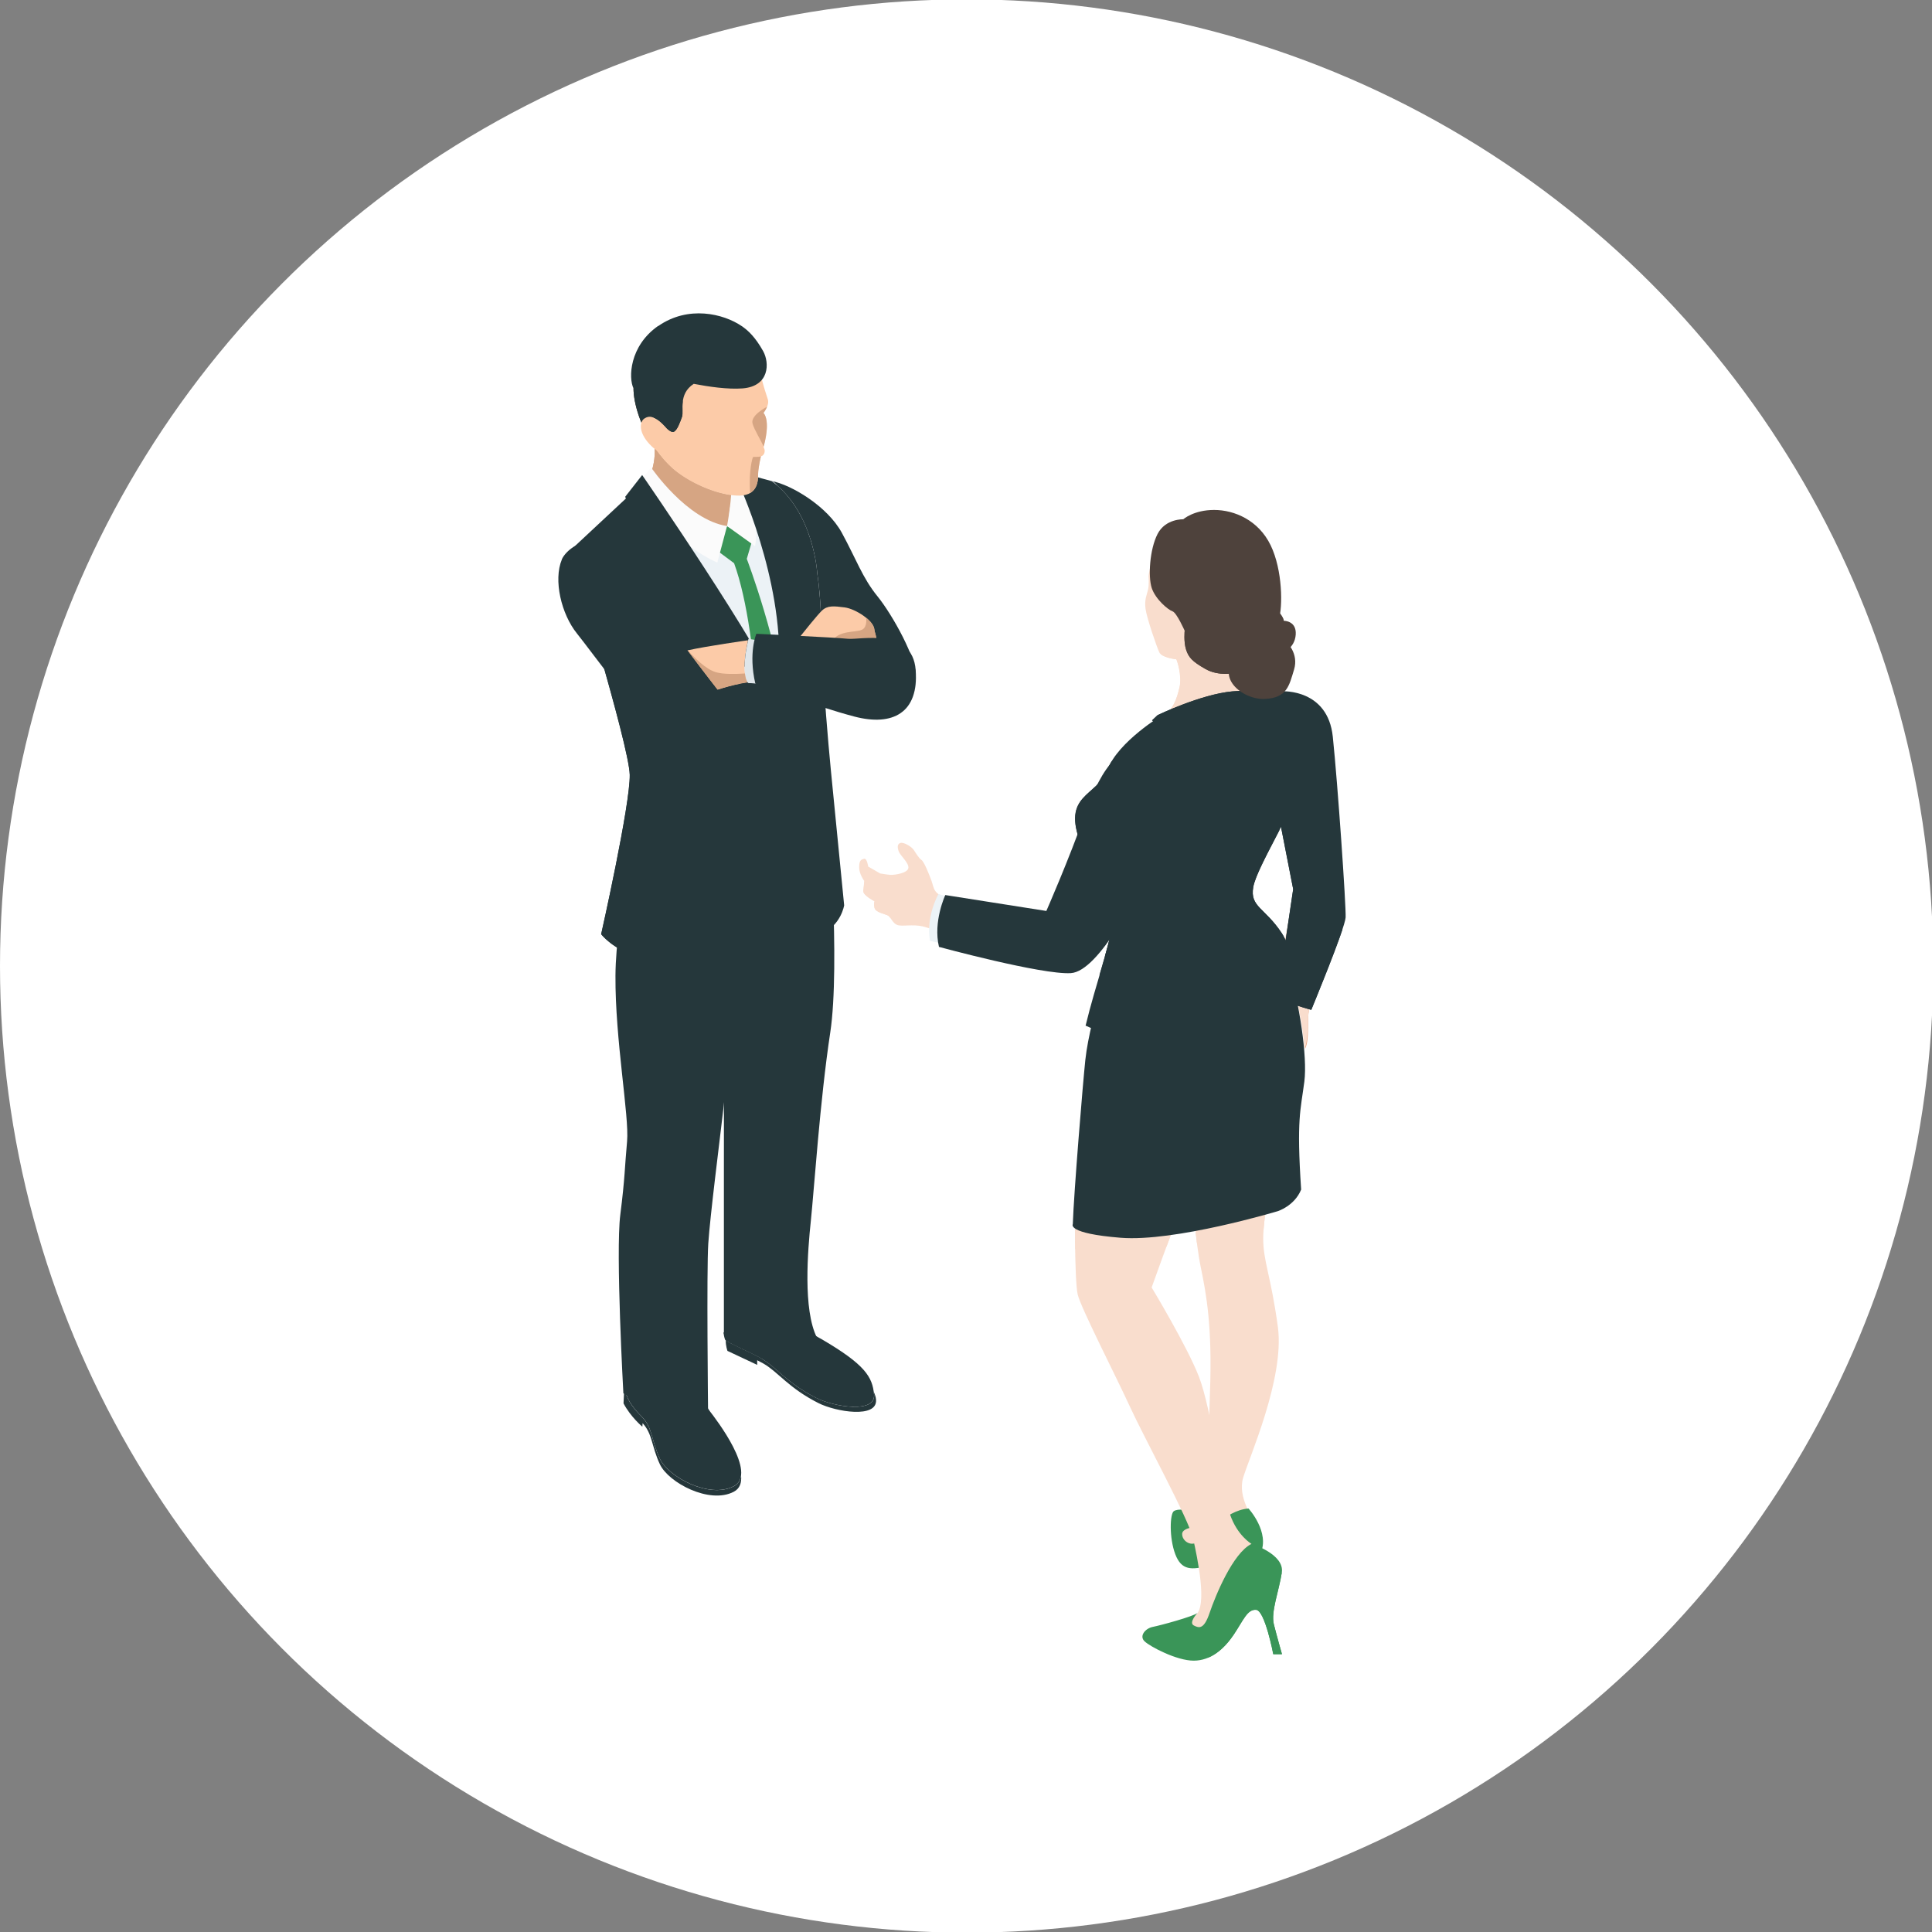 <?xml version="1.0" encoding="UTF-8"?><svg id="_レイヤー_1" xmlns="http://www.w3.org/2000/svg" width="271" height="271" viewBox="0 0 271 271"><rect x="0" y="0" width="271" height="271" fill="#808080" stroke="none"/><defs><style>.cls-1{fill:#f9ddcd;}.cls-2{fill:#fff;}.cls-3{fill:#eda683;}.cls-4{fill:#ecf3f7;}.cls-5{fill:#ecf2f6;}.cls-6{fill:#fccba8;}.cls-7{fill:#fbfbfb;}.cls-8{fill:#dfe6ea;}.cls-9{fill:#d6a583;}.cls-10{fill:#25373b;}.cls-11{fill:#3a9558;}.cls-12{fill:#4e423c;}</style></defs><circle class="cls-2" cx="135.59" cy="135.5" r="135.59"/><path class="cls-1" d="m175.77,212.99s-2.18-2.96-1.41-5.66c.77-2.7,5.85-13.96,4.89-21.17-.97-7.2-2.08-9.27-2.06-12.48.03-3.22,1.03-7.27,1.03-7.27l-10.94,1.68s.39,5.98,1.16,9.71c.77,3.73,1.61,8.23,1.29,17.3-.32,9.07-.36,16.71-.72,17.89-.36,1.17-2.35,1.03-2.82,1.03s-1.82,1.63,0,2.74c1.82,1.11,9.58-3.77,9.58-3.77Z"/><path class="cls-11" d="m175.14,211.61s3.03,3.31,1.67,6.3c-1.36,2.99-4.86,1.11-7.25,1.71-2.39.6-3.82.71-4.7-1.6-.88-2.31-.76-5.7-.2-6.06.56-.36,1.99-.28,2.63.48.64.76,1,1.67,1,1.67,0,0-2.43.08-2.47,1.03-.04.96,1.15,1.83,2.15,1.16,1-.68,3.78-4.46,7.17-4.7Z"/><path class="cls-1" d="m175.77,217.67l-.24-1.12s-1.98-1.16-2.99-4.11c-1-2.95-2.67-14.94-4.35-19.29-1.68-4.34-6.65-12.56-6.65-12.56,0,0,2.71-7.57,4.02-10.88l-14.79-1.63s-.08,11.56.4,13.51c.48,1.95,5.38,11.48,7.33,15.74,1.95,4.26,8.25,15.79,8.85,18.46.6,2.67,2.08,9.59.32,10.77-1.76,1.19-3.23,1.86-1.76,2.66,1.47.8,6.62-1.48,7.14-4.48.52-3.01,2.71-7.08,2.71-7.08Z"/><path class="cls-11" d="m175.54,216.55s4.66,1.44,4.26,4.03c-.4,2.59-1.55,5.5-1.12,7.25.44,1.75,1.14,4.19,1.14,4.19h-1.22s-1.16-6.1-2.39-6.22c-1.24-.12-1.79,1.43-3.15,3.47-1.36,2.03-3.23,3.67-5.62,3.67s-6.1-1.96-6.89-2.71c-.8-.76.12-1.83,1.16-2.03,1.03-.2,5.62-1.44,6.26-1.95,0,0-1.28,1.35-.52,1.75.76.4,1.44.56,2.23-1.79.8-2.35,3.23-8.33,5.86-9.65Z"/><path class="cls-11" d="m173.07,229.27c-.97,1.45-2.19,2.69-3.69,3.29,2.25-1.67,3.96-4.66,4.8-6.11,1.16-1.99,4.3-4.94,4.3-4.94.39-.46.85-.74,1.31-.91-.4,2.59-1.55,5.49-1.11,7.25.44,1.75,1.14,4.19,1.14,4.19h-1.22s-1.16-6.1-2.39-6.22c-1.24-.12-1.79,1.43-3.15,3.47Z"/><path class="cls-1" d="m165.57,169.72c-.51,1.29-1.24,3.24-1.94,5.13-4.04.43-8.43.63-12.81.35-.06-3.52-.04-7.11-.04-7.11l14.79,1.63Z"/><path class="cls-1" d="m177.24,172.45c-2.38.59-5.62,1.28-9.36,1.85-.4-3.12-.6-6.21-.6-6.21l10.94-1.68s-.77,3.11-.98,6.04Z"/><path class="cls-3" d="m180.86,133.25l.8-8.8-1.57-9.22c1.08-2.12,2.05-4.18,2.48-5.7,1.15-4.14,1.43-10.11-2.64-12.55,0,0,6.04.74,6.64,5.47.61,4.72,1.03,14.81,1.22,17.9.19,3.09.75,8.27.51,9.72-.23,1.45-4.57,10.19-4.76,12.06-.16,1.59.11,3.78-.46,4.95-.19-4.48-1.01-10.24-2.22-13.82Z"/><path class="cls-1" d="m188.26,130.25c-.5,1.89-4.54,10.07-4.72,11.87-.16,1.59-.01,3.91-.59,5.08-.19-4.48-1.81-10.28-3.02-13.86l1.73-8.88-1.57-9.22c1.07-2.1,2.03-4.14,2.46-5.66l2.14-3.72s-1.78,4.49-1.78,6.54,1.26,10.75,1.54,12.85c.28,2.1-.28,2.29.54,3.57.64,1,2,1.34,3.25,1.42Z"/><path class="cls-1" d="m161.1,80.89s.11,1.03-.06,1.79c-.16.75-.53,1.38-.36,2.7.17,1.31,1.59,5.41,1.94,6.14.36.73,2.28.96,2.36.96s.85,2.3.46,3.95c-.39,1.65-.87,3.11-2.42,4.11,0,0,4.41,1.38,9.9,1.1,5.49-.27,5.93-2.06,4.78-2.99-1.16-.93-1.87-1.32-1.87-1.32,0,0-.99-3.52-.55-5.33.44-1.81,3.46-7.63,2.94-11.97-.52-4.34-3.15-8.13-9.75-7.52-6.59.6-7.38,8.39-7.38,8.39Z"/><path class="cls-1" d="m163.04,100.53c1.55-1,2.03-2.45,2.42-4.11.39-1.65-.39-3.95-.46-3.95-.06,0-1.61-.18-2.19-.74.79.17,1.35.15,1.64-.21.38-.48-.7-5.82-.7-5.82l1.44-1.17,3.43-.42s2.79,7.59,1.74,12.14c-.87,3.78-5.06,4.87-6.46,5.13-.55-.5-.86-.85-.86-.85Z"/><path class="cls-1" d="m162.73,84.29s1.13-1.57,1.61-.16c.29.88.17,2.95-.15,3.76-.32.81-1.03.15-1.11-.51-.08-.66-.35-3.09-.35-3.09Z"/><path class="cls-10" d="m154.74,137.62c-1.03,3.67-2.15,7.81-2.5,11.04-.34,3.18-1.62,18.72-1.76,23.06,0,0-.88,1.29,6.71,1.9,7.6.61,22.04-3.73,22.04-3.73,0,0,2.35-.73,3.28-3.03-.66-9.94-.07-11.12.45-15.15.45-3.51-.7-11.08-2.28-16.24-11.53,5.69-20.44,4.34-25.95,2.15Z"/><path class="cls-10" d="m178.29,99.44l1.63-2.47s6.33-.34,7.03,6.36c.7,6.7,1.88,23.83,1.8,25.36-.09,1.53-4.82,12.96-4.82,12.96,0,0-3.63-.96-4.77-1.88l2.23-15.05-2.32-11.86-.78-13.43Z"/><path class="cls-10" d="m183.93,141.66s3.16-7.65,4.37-11.27c-3.07-.8-3.87-3.89-4.68-11.41-.85-7.88,1.09-13.13,1.09-13.13l-4.23,4.93-1.44,1.38.04.7,2.32,11.86-2.23,15.05c1.14.92,4.77,1.88,4.77,1.88Z"/><path class="cls-10" d="m152.26,143.86c1.65.74,4.51,1.87,7.69,2.45,4.41.8,16.31.05,22.28-7.24-.58-3.48-1.42-6.64-2.44-8.18-2.38-3.6-4.48-3.66-4-6.45.47-2.78,5.63-10.78,6.78-14.92,1.15-4.14,1.43-10.11-2.64-12.55l-4.34.41s3.11,1.1-2.65,2.79c-5.77,1.7-7.52.12-9.89.12,0,0-6.19,3.71-7.69,7.64-1.49,3.93-6.51,3.38-3.71,10.52.74,1.89,4.5,8.16,4.37,11.14-.1,2.3-2.38,8.59-3.74,14.26Z"/><path class="cls-10" d="m162.4,100.3s6.03-2.91,10.45-3.32c3.02-.28,4.03.3,4.03.3,0,0,3.6,4.26-2.72,6.2-8.29,2.54-12.56-2.44-12.56-2.44l.79-.74Z"/><path class="cls-10" d="m162.4,100.3s6.03-2.91,10.45-3.32c3.02-.28,4.03.3,4.03.3,0,0,3.55,2.91-2.72,5.01-6.26,2.1-12.56-1.25-12.56-1.25l.79-.74Z"/><path class="cls-10" d="m182.23,139.07c-.58-3.48-1.42-6.64-2.44-8.18-2.38-3.6-4.48-3.66-4-6.45.27-1.57,2.03-4.8,3.71-8.07-1.76,1.68-7.37,7.32-7.67,10.08,0,0-.66,2.07-2.92,2.92-2.26.86,2.86,1.26,5.24,2.8,1.26.82,2.57,3.63,2.86,4.95.43,1.96.8,3.78.91,5.63,1.6-.99,3.08-2.2,4.31-3.7Z"/><path class="cls-10" d="m153.64,112.9c-.37,3.45-.37,7.02-.37,8.29,0,2.03,2.86,5.42,2.73,8.41-.06,1.34-.86,4.03-1.78,7.17,3.99.46,3.45-6.61,3.24-10.82-.22-4.48,2.66-11.8,2.66-11.8l-6.48-1.25Z"/><path class="cls-10" d="m155.35,107.94c.15-.39.34-.77.57-1.15,4.57.56,9.71,3.99,8.73,10.08-1,6.14-6.99,14.02-9.68,17.3.57-1.99.99-3.63,1.03-4.58.14-2.98-3.63-9.25-4.37-11.14-2.8-7.14,2.22-6.59,3.71-10.52Z"/><path class="cls-1" d="m124.87,122.72c.73.02,2.5-.27,2.55-1,.05-.73-1.15-1.71-1.36-2.3-.2-.59-.21-1.04.25-1.18.47-.14,1.57.53,1.87.99.3.46.74,1.19,1.08,1.4.34.22,1,1.83,1.39,2.89.39,1.06.21,2.03,2.62,2.49,2.41.46,8.06,1.18,8.06,1.18l-.65,6.61s-9.78-3.51-11.22-3.85c-1.44-.34-2.97.05-3.62-.21-.65-.26-.9-1.1-1.27-1.32-.37-.23-1.76-.42-1.91-1.09-.15-.67.01-.92.01-.92,0,0-1.63-.83-1.58-1.43.05-.6.14-1.4.14-1.4,0,0-.74-1-.72-1.95.02-.95.25-1.04.68-1.17.43-.12.59,1.09.59,1.09l1.68.97s1.09.18,1.39.19Z"/><path class="cls-1" d="m121.11,124.99c.05-.6.14-1.4.14-1.4,0,0,0,0,0-.01.46.27,1.02.6,1.28.74.47.25.82.39.75.78-.06.39-.48,1.1-.05,1.54.43.44.99,1.06,1.35,1.43.21.21.32.46.35.75-.11-.16-.22-.3-.34-.38-.37-.23-1.76-.42-1.91-1.09-.15-.67.01-.92.01-.92,0,0-1.63-.83-1.58-1.43Z"/><path class="cls-4" d="m133.02,125.77l-1.39-.35s-1.78,3.11-1.18,6.56l2.9.63-.33-6.84Z"/><path class="cls-10" d="m132.6,125.54s-1.74,3.71-.89,7.28c0,0,14.45,3.93,18.49,3.68,4.04-.25,9.52-11.53,11.4-14.94,1.88-3.41,5.42-13.57.7-15.98-4.72-2.4-7.78,2-10.08,8.53-2.31,6.53-5.45,13.67-5.45,13.67l-14.16-2.23Z"/><path class="cls-12" d="m173.19,94.39s-2.2.53-4.1-.55c-1.9-1.08-2.36-1.64-2.72-2.72-.36-1.08-.2-2.65-.2-2.65,0,0-1.11-2.52-1.7-2.72-.59-.19-2.39-1.67-2.92-3.28-.52-1.61-.29-5.41.82-7.57,1.11-2.16,3.6-2.06,3.6-2.06,0,0,1.47-1.31,4.33-1.31s6.23,1.44,7.93,4.95c1.7,3.51,1.7,8.69,1.15,10.39-.56,1.7-.33,6.53-6.19,7.53Z"/><path class="cls-12" d="m166.38,91.12c-.36-1.08-.2-2.65-.2-2.65,0,0,2.23,3.89,6.52,4.63,1.63.28,3.34-.24,4.81-1-.85,1.05-2.18,1.92-4.32,2.29,0,0-2.2.53-4.1-.55-1.9-1.08-2.36-1.64-2.72-2.72Z"/><path class="cls-12" d="m173.75,91.91l6.75-1.8s1.7,1.54,1.02,3.8c-.69,2.26-.98,4-4.13,4.13-3.15.13-7.21-3.21-3.64-6.13Z"/><path class="cls-12" d="m179.85,91.61s-1.08,2.39-3.93,1.83c-2.85-.56-2.92-1.21-2.88-2.92.03-1.71,1.8-2.2,1.8-2.2,0,0-.56-2.03,2.13-2.78,2.69-.76,3.11,1.54,3.11,1.54,0,0,1.8-.03,1.67,1.93-.13,1.97-1.9,2.59-1.9,2.59Z"/><path class="cls-12" d="m175.21,89.16s1.36-.02,2.73-.57c.95-.38,1.62-1.4,1.94-2.05.15.3.2.54.2.54-.66.39-1.98,2.28-1.98,2.28-1.31-.55-2.89.55-2.89.55v-.76Z"/><path class="cls-12" d="m179.5,90.92c.31.19.64.31.93.38-.33.22-.59.32-.59.32,0,0-.04.09-.13.23-.9-.72-1.21-1.98-1.23-2.05.02.07.18.62,1.01,1.13Z"/><path class="cls-9" d="m91.81,62.7c.91,1.36,1.95,2.51,2.96,3.32,2.18,1.74,5.52,3.2,8.11,3.45-.28.76-.83,2.57-.49,4.29.44,2.25-3.31,2.99-7.37.67-4.06-2.32-4.84-5.32-4.84-5.32,0,0,1.97-3.46,1.62-6.4Z"/><path class="cls-9" d="m91.81,62.7c.91,1.36,1.95,2.51,2.96,3.32,2.18,1.74,5.52,3.2,8.11,3.45-.04.11-.08.24-.13.38-1.24-.04-3.68-.27-6.06-1.35-2.45-1.11-4.53,1.19-5.49,2.56-.8-1.13-1.02-1.96-1.02-1.96,0,0,1.97-3.46,1.62-6.4Z"/><path class="cls-5" d="m115.51,114.01s-5.06,4.26-12.82,4.92c-7.76.66-10.37-16.5-10.37-16.5l-.44-21.24,2.36-6.49,7.74-.9,6.08-1.55s7.45,28.23,7.45,41.77Z"/><path class="cls-10" d="m106.84,190.58c2.09,1.21,3.5,3.41,7.69,5.52,2.43,1.23,8.31,2.21,8.08-.49-.01-.14-.04-.29-.08-.45.19.41.33.8.35,1.16.23,2.69-5.65,1.72-8.08.49-4.19-2.12-5.6-4.31-7.69-5.53-.26-.15-.57-.31-.9-.48v.65l-4.17-1.96s-.26-.7-.24-1.5c.53.47,3.56,1.71,5.04,2.57Z"/><path class="cls-10" d="m110.01,185.31c1.04-.22.03-2.47,4.34,2.02.33.22.69.39,1.01.58,5.96,3.5,7.03,5.23,7.24,7.7.23,2.7-5.65,1.71-8.08.49-4.19-2.12-5.6-4.31-7.69-5.52-1.59-.92-4.97-2.29-5.12-2.66-.08-.2-.17-.55-.22-.99,4.75-4.31,6.45-1.18,8.52-1.61Z"/><path class="cls-10" d="m99.07,197.15c.19.34.36.62.5.8.82,1.07,6.77,8.74,3.35,10.52-3.41,1.78-9.15-1.28-10.36-3.86-1.21-2.59-1-4.34-2.53-5.89-.91-.91-2-2.13-2.34-3.65,1.39-1.46,3-.46,5.81-.05,1.6.24,2.76-.63,5.58,2.13Z"/><path class="cls-10" d="m87.68,195.07c.34,1.53,1.44,2.74,2.35,3.66,1.53,1.55,1.32,3.3,2.53,5.89,1.21,2.58,6.95,5.64,10.36,3.86.64-.33.95-.87,1.03-1.52.1,1.01-.16,1.84-1.03,2.29-3.41,1.78-9.15-1.28-10.36-3.86-1.18-2.52-1.02-4.25-2.42-5.76l-.04.49s-1.63-1.35-2.64-3.27l.09-1.87s.09.06.13.1Z"/><path class="cls-10" d="m101.55,127.44l.21-8.29s10.39-2.1,14.38-5.88c0,0,1.76,22.06.32,31.55-1.44,9.49-2.28,22.22-2.72,26.39-.44,4.17-1.13,12.49.85,16.42,0,0-7.88,3.44-13.05-.57v-21.95l.02-37.66Z"/><path class="cls-10" d="m107.19,117.73s-.74,11.34-1.63,14.6c-.73,2.67-2.14,5.57-2.23,6.24-.86,6.49-1.5,13.79-1.81,16.51-.62,5.34-1.91,15.44-2.17,19.35-.25,3.66-.03,23.49-.03,23.49,0,0-5.18,1.87-11.88-2.49,0,0-1.1-19.77-.43-25.05.67-5.28.61-6.61.95-10.29.32-3.5-1.69-14.28-1.63-23.24.06-8.96,3.39-21.23,3.39-21.23,0,0,2.02,4.3,17.46,2.11Z"/><path class="cls-11" d="m100.45,77.12l1.53-3.33,3.52,2.05-.75,2.55s4.53,11.82,5.69,22.44c.81,7.41,1.25,10.02,1.25,10.02l-2.02,3.53-2.94-2.8s.06-22.07-3.76-32.58l-2.53-1.88Z"/><path class="cls-7" d="m91.33,65.57s5,7.35,10.65,8.22l-1.36,5.12s-7.22-2.9-11.14-11.06l1.85-2.28Z"/><path class="cls-7" d="m105.91,76.61l-3.93-2.82s.79-4.17.61-6.57l1.53-.36s2.67,4.87,1.79,9.76Z"/><path class="cls-10" d="m110.11,81.94c-1.44-5.41-5.52-15.45-5.52-15.45l3.67,1c5.9,4.36,6.37,12.88,6.37,12.88.72,4.95.54,9.49.68,11.89.29,4.91.8,11.32,1.23,15.73.43,4.41,1.87,19,1.87,19,0,0-.44,2.77-3.1,3.94-6.03,2.66-6.15-5.24-6.29-7.38-.14-2.14.07-23.29.07-23.29l1.02-18.31Z"/><path class="cls-10" d="m103.52,67.62l.32-.32,1.32-1.33,4.92,7.7-1.33,1.88,2.8,1.05-.88,17.38-1.4-.19c.59-12.73-5.75-26.18-5.75-26.18Z"/><path class="cls-6" d="m92.64,46.99c2.73-1.83,7.04-1.63,10.08.43,3.04,2.06,3.84,4.54,4.11,5.66.27,1.12.6,2.08.87,2.93.27.85-.61,1.91-.61,1.91.95,1.2.21,4.05.01,4.74.11.27.18.49.16.65-.04.42-.26.62-.54.71-.21.92-.39,2.01-.39,2.48,0,.69.09,2.97-2.59,3.02-2.68.04-6.55-1.54-8.99-3.49-2.44-1.95-4.98-5.88-5.72-9.81-.74-3.93.87-7.38,3.6-9.21Z"/><path class="cls-9" d="m107.11,62.65h0c-.37-.91-1.29-2.31-1.55-3.23-.33-1.18,2.04-2.37,2.04-2.37h0c-.2.48-.5.86-.5.86.95,1.2.21,4.05.01,4.74Z"/><path class="cls-10" d="m92.32,45.74c4.21-2.94,9.15-1.75,11.72,0,.9.61,1.91,1.55,3.01,3.52.9,1.62.92,4.92-2.89,5.22-2.06.16-4.78-.24-6.85-.64-2.23,1.45-1.34,3.82-1.64,4.61-.3.8-.63,1.81-1.13,2.1-.31.18-.89-.33-1.04-.5-.36-.42-2.9-3.35-3.06.27-.64-1.31-1.13-2.72-1.4-4.13-.11-.59-.17-1.16-.18-1.72h0c-.71-1.43-.6-5.91,3.45-8.75Z"/><path class="cls-10" d="m95.67,58.46c-.3.8-.63,1.81-1.13,2.1-.31.18-.89-.33-1.04-.5-.36-.42-2.9-3.35-3.06.27-.64-1.31-1.13-2.72-1.4-4.13-.11-.59-.17-1.16-.18-1.72,2.38,1.23,5.32,1.67,6.91,1.82-.12.91.04,1.74-.11,2.15Z"/><path class="cls-9" d="m105.22,69.15c-.23-3.32.38-5,.38-5,.04-.14.66.02,1.13-.14h0c-.21.92-.39,2.01-.39,2.48,0,.52.05,1.99-1.12,2.66Z"/><path class="cls-6" d="m93.67,63.36c-.33.21-1.09.51-2.57-1.07-1.48-1.58-1.45-3.08-.72-3.58.73-.5,1.44-.2,1.82.38.38.58,1.47,4.27,1.47,4.27Z"/><path class="cls-10" d="m88.87,68.93s9.69,6.77,13.73,23.32c1.18,4.84,6.44,3.38,6.67,8.72.57,12.94.36,28.76-1.56,30.49-2.71,2.44-8.27,5.39-18.09,2.76-3.65-.98-5.3-3.18-5.3-3.18,0,0,4.09-18.17,4.01-22.36-.09-4.18-8.45-31.37-8.45-31.37l8.98-8.38Z"/><polygon class="cls-10" points="101.07 117.13 100.04 120.55 92.45 119.58 100.48 121.21 101.07 117.13"/><path class="cls-10" d="m90.08,66.64s16.57,23.95,20.15,32.49l-15.64-15.17,1.19-3.56-2.85.43-5.24-11.14,2.39-3.06Z"/><path class="cls-10" d="m84.33,131.04s4.09-18.17,4.01-22.36c-.04-2.15-2.27-10.38-4.43-17.87l3.49-.25,16.12,10.39,5.61-1.09c.07.33.12.69.14,1.1.06,1.44.12,2.91.16,4.39-1.97,1.03-5.21,2.71-7.56,3.87-3.6,1.77-8.45,3.87-11.13,13.69-1.22,4.46-1.8,8.21-2.08,10.99-2.97-1.07-4.33-2.87-4.33-2.87Z"/><path class="cls-10" d="m115.24,89.92c-.04-2.51-.08-5.93-.61-9.56,0,0-.43-7.69-5.54-12.2-.31-.37-.6-.61-.83-.68,2.73.52,7.77,3.51,9.81,7.23,2.03,3.72,2.91,6.35,5.01,8.93,2.1,2.58,5.63,8.92,5.35,11.3-.28,2.38-5.28,1.87-6.05,1.55-.77-.32-4.29-2.71-4.29-2.71,0,0-1.28-1.72-2.85-3.85Z"/><path class="cls-6" d="m111.86,89.75c.89-1.12,2.82-3.52,3.42-4.09.79-.76,1.68-.65,3.2-.46,1.52.2,4.09,1.85,4.17,3.13.02.4.45,1.08.15,1.95-3.08-.36-8.6-.49-10.95-.53Z"/><path class="cls-9" d="m120.9,88.34c.58-.26.66-1.04.6-1.69.65.53,1.12,1.14,1.15,1.68.02.4.45,1.08.15,1.95-1.61-.19-3.89-.32-6.04-.4.95-1.49,3.2-1.13,4.13-1.54Z"/><path class="cls-6" d="m104.86,89.83l.06.02c-.91,4.05-.27,5.55-.08,5.88-1.23.18-2.53.52-3.35.76-.51.15-.84.26-.84.26,0,0-2.04-2.61-4.22-5.52,2.72-.61,8.42-1.41,8.42-1.41Z"/><path class="cls-8" d="m104.97,89.61l4.19.64s1-.56,1.63-.53c.64.03,10.3.13,13.31.76,3.01.63,5.08,3.39,4.18,6.43-.9,3.03-1.94,3.65-5.38,3.23-3.44-.42-8.26-1.69-11.97-3.12-.6-.23-1.58-.66-2.31-.77-1.98-.31-3.72-.43-3.72-.43,0,0-1.07-1.31.08-6.19Z"/><path class="cls-10" d="m78.8,78.48c.51-1.23,3.06-3.41,5.66-2.05,1.87.98,5.6,5.05,6.89,7.55,1.29,2.5,9.31,12.77,9.31,12.77,0,0,.32-.11.84-.26.82-.24,2.11-.59,3.35-.76.03.05.05.08.05.08,0,0,1.74.12,3.72.43.74.12,1.71.54,2.31.77.38.15.77.29,1.18.43-.98,1.62-4.13,6.55-7.08,8.36-3.55,2.19-5.61,3.75-10.3-.39-4.69-4.15-11.63-13.85-13.81-16.56-2.18-2.71-3.32-7.47-2.11-10.37Z"/><path class="cls-10" d="m104.84,95.73c.03.05.05.08.05.08,0,0,1.74.12,3.72.43.74.12,1.71.54,2.31.77.38.15.77.29,1.18.43-.28.46-.73,1.19-1.31,2.04-1.69-1.07-4.3-2.54-7.19-3.53.4-.09.82-.16,1.23-.22Z"/><path class="cls-9" d="m96.48,91.22c.81.91,2.51,2.68,3.97,3.08,1.03.29,2.68.26,4.04.17.09.73.26,1.1.35,1.25-1.23.18-2.53.52-3.35.76-.51.15-.84.26-.84.26,0,0-2.04-2.61-4.22-5.52.01,0,.03,0,.05,0Z"/><path class="cls-10" d="m106.09,88.91s-1.14,2.66-.14,6.98c0,0,8.51,3.21,13.89,4.62,5.37,1.41,9.06-.52,8.6-6.53-.46-6.02-7.78-4.19-9.53-4.38-1.75-.19-12.83-.7-12.83-.7Z"/></svg>